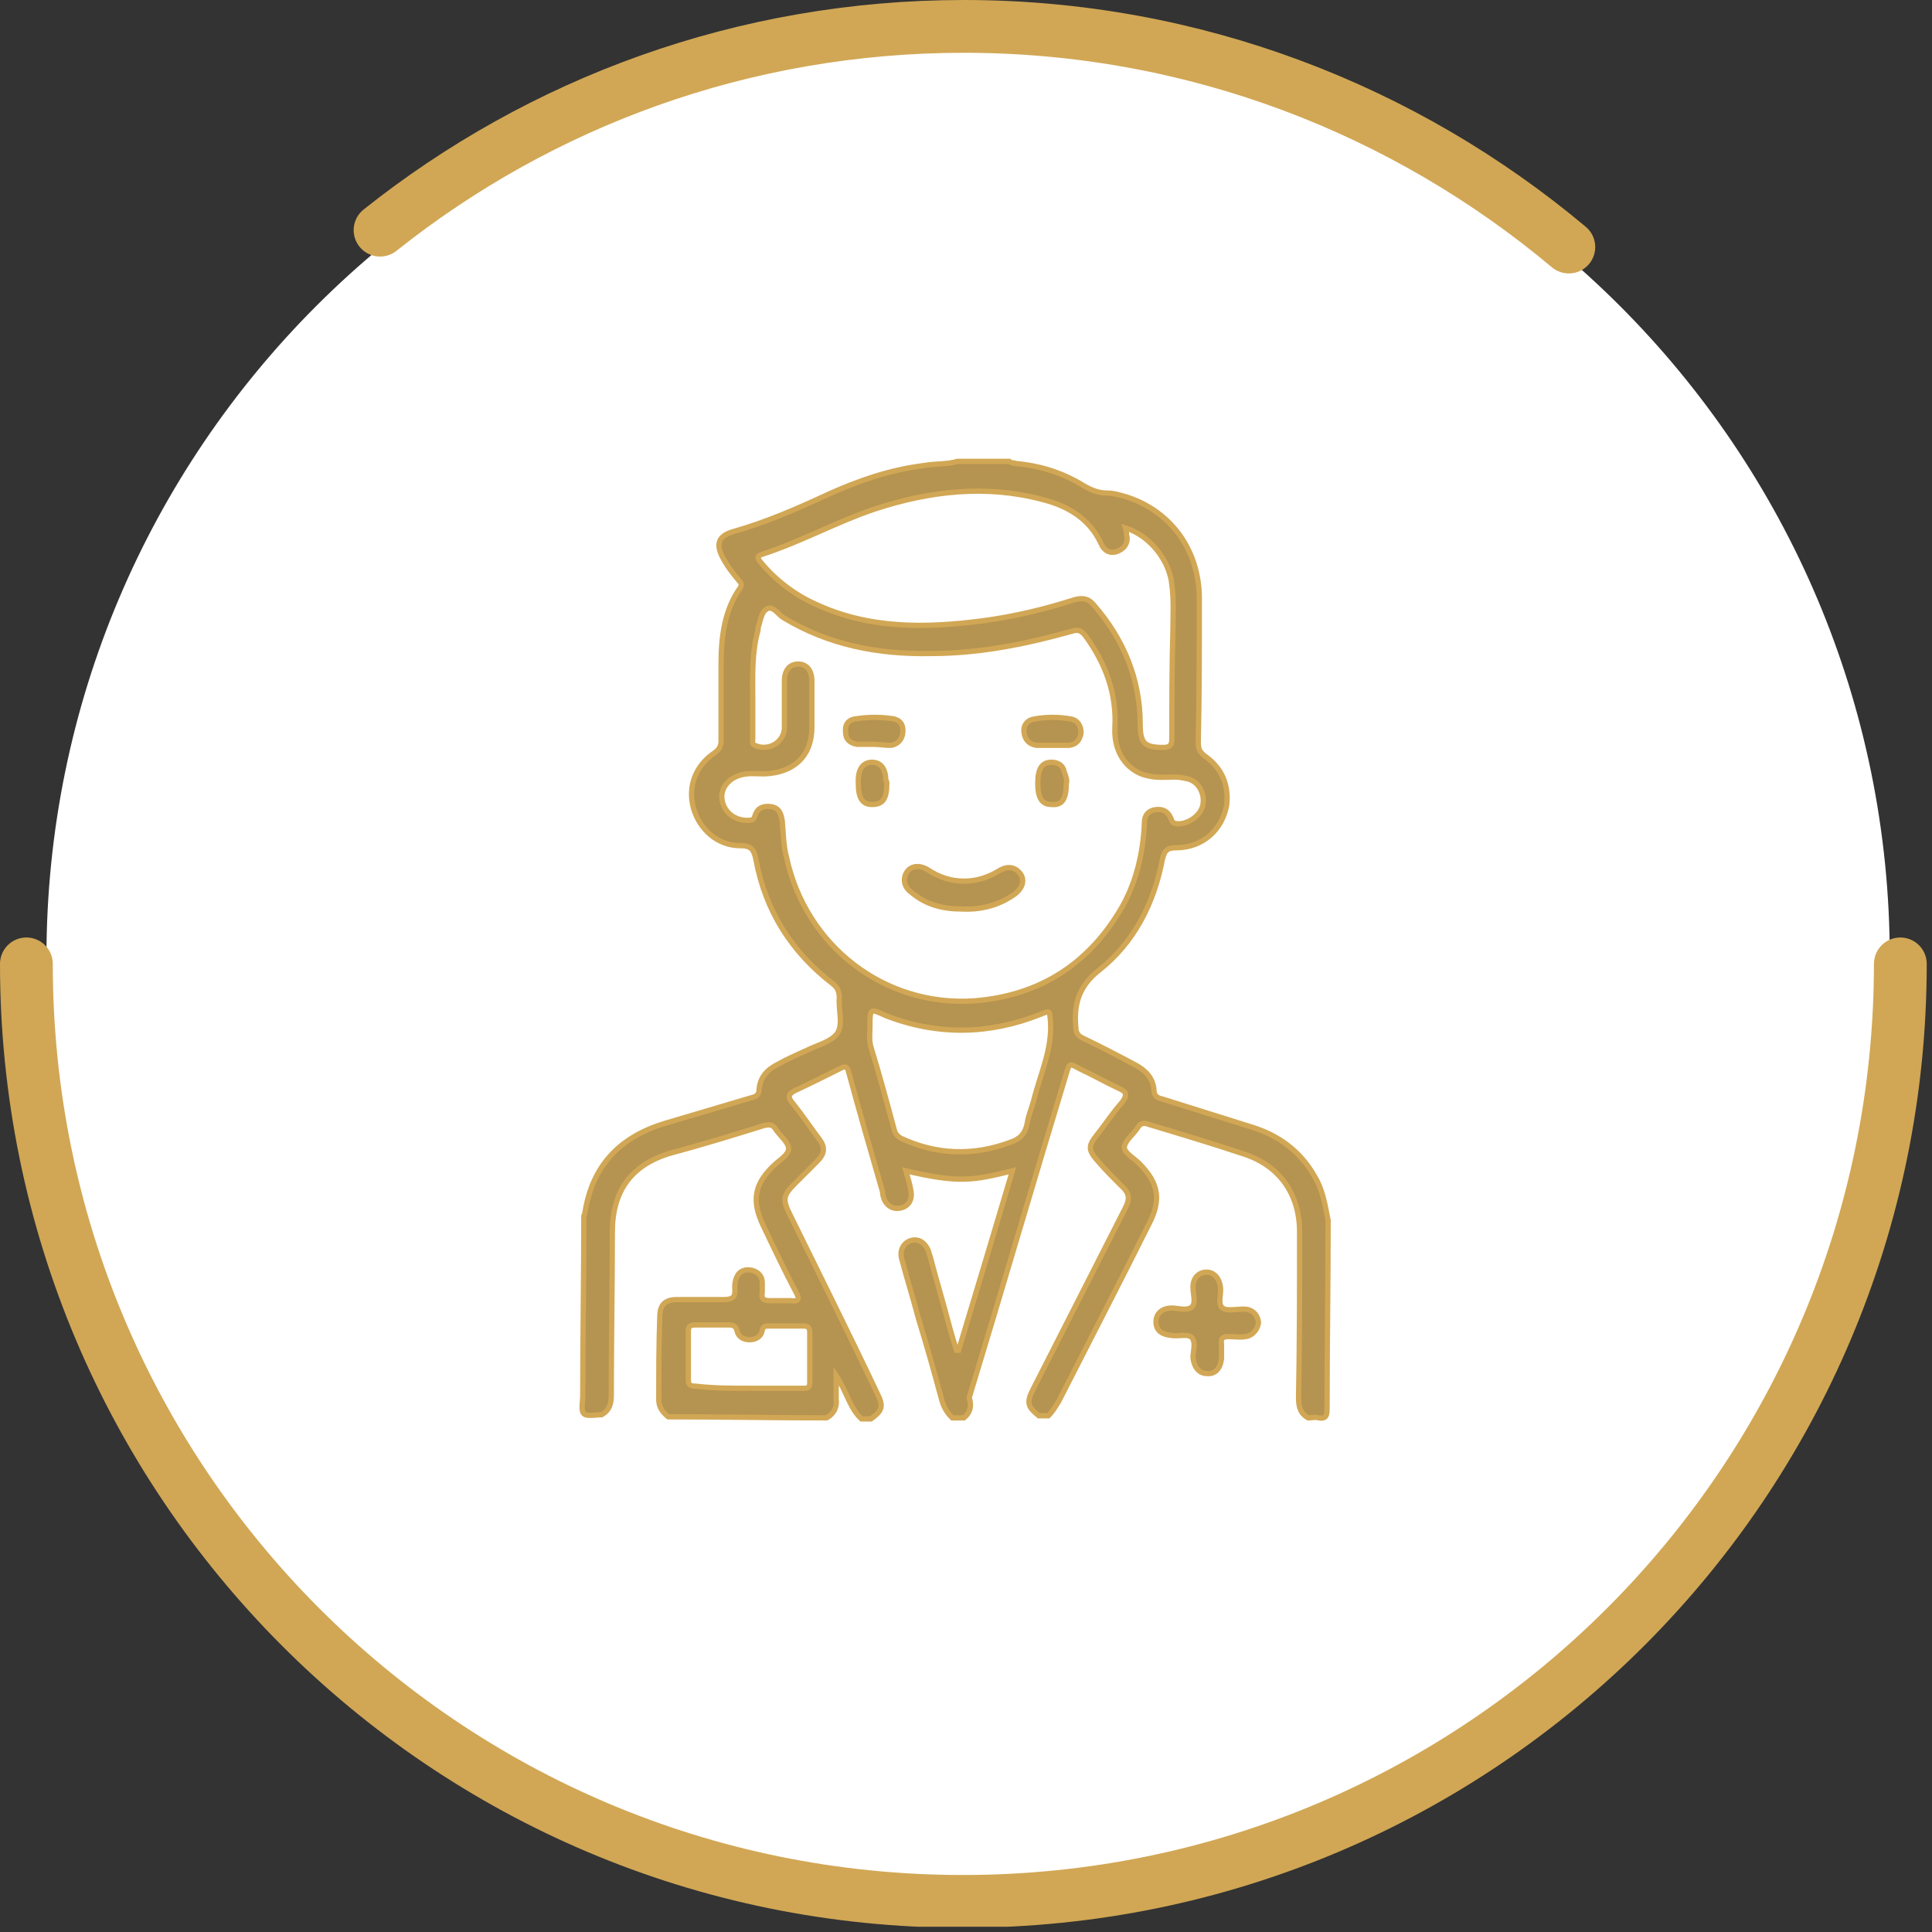 <svg width="183" height="183" viewBox="0 0 183 183" fill="none" xmlns="http://www.w3.org/2000/svg">
<rect x="0" y="0" width="183" height="183" fill="#333333" stroke="none"/>
<g clip-path="url(#clip0_102_100)">
<path d="M91.7 178C139.914 178 179 138.914 179 90.7C179 42.486 139.914 3.4 91.7 3.4C43.485 3.4 4.4 42.486 4.4 90.7C4.4 138.914 43.485 178 91.7 178Z" fill="white"/>
<path d="M180 91.3C180 140.3 140.3 180.1 91.2 180.1C42.1 180.1 2.5 140.3 2.5 91.3" stroke="#D1A755" stroke-width="5" stroke-miterlimit="10" stroke-linecap="round" stroke-linejoin="round"/>
<path d="M36 21.8C51.2 9.7 70.4 2.5 91.3 2.5C113.1 2.5 133.1 10.4 148.6 23.4" stroke="#D1A755" stroke-width="5" stroke-miterlimit="10" stroke-linecap="round" stroke-linejoin="round"/>
<path d="M91.3 134.3C90.9 134.3 90.6 134.3 90.2 134.3C89.7 133.8 89.4 133.3 89.2 132.6C88.5 130 87.8 127.5 87 124.9C86.5 123 85.9 121.1 85.4 119.2C85.2 118.4 85.6 117.7 86.3 117.5C87 117.3 87.6 117.7 87.9 118.4C88 118.6 88 118.8 88.1 119C88.7 121.3 89.4 123.6 90 125.9C90.2 126.6 90.4 127.3 90.6 127.9C90.7 127.9 90.7 127.9 90.8 127.9C92.5 122.3 94.2 116.6 95.9 110.9C92.2 111.8 90.9 112.1 85.8 110.9C86 111.6 86.2 112.2 86.3 112.9C86.4 113.6 86.1 114.2 85.4 114.4C84.7 114.6 84.1 114.3 83.8 113.7C83.7 113.5 83.6 113.2 83.6 112.9C82.5 109.1 81.4 105.3 80.4 101.6C80.3 101.1 80.1 100.9 79.6 101.2C78.2 101.9 76.8 102.6 75.3 103.3C74.7 103.6 74.6 103.9 75 104.4C75.9 105.5 76.7 106.7 77.6 107.9C78.2 108.7 78.1 109.3 77.4 110C76.7 110.7 76 111.4 75.3 112.1C74.2 113.2 74.1 113.6 74.8 115C77.6 120.7 80.4 126.3 83.1 132C83.7 133.2 83.6 133.6 82.5 134.4C82.2 134.4 81.9 134.4 81.6 134.4C80.5 133.4 80.2 131.8 79.2 130.3C79.2 131.2 79.2 131.9 79.2 132.5C79.3 133.3 79 133.9 78.3 134.3C73.3 134.3 68.3 134.2 63.3 134.2C62.8 133.8 62.4 133.3 62.4 132.6C62.4 130 62.4 127.3 62.5 124.7C62.5 123.6 63 123.1 64.1 123.1C65.5 123.1 67 123.1 68.4 123.1C69.3 123.1 69.7 123 69.6 122C69.6 121.8 69.6 121.5 69.7 121.2C69.9 120.5 70.4 120.2 71.1 120.3C71.7 120.4 72.2 120.8 72.2 121.5C72.2 121.8 72.2 122.1 72.2 122.4C72.1 123 72.3 123.2 72.9 123.2C73.6 123.2 74.3 123.2 74.9 123.2C75.6 123.3 75.8 123.1 75.4 122.4C74.3 120.3 73.3 118.2 72.3 116.1C71.2 113.8 71.4 112.2 73.3 110.4C73.8 109.9 74.7 109.4 74.7 108.8C74.7 108.2 73.9 107.6 73.5 107C73.2 106.5 72.9 106.5 72.4 106.6C69.5 107.5 66.6 108.4 63.6 109.2C59.8 110.3 58 112.8 58 116.7C58 121.9 57.9 127.1 57.9 132.2C57.9 133 57.7 133.6 57 134C56.4 134 55.6 134.2 55.3 133.9C55 133.6 55.2 132.8 55.2 132.2C55.2 126.5 55.3 120.9 55.3 115.2C55.3 115.1 55.4 115 55.4 114.9C56.1 110.4 58.7 107.7 63 106.4C65.7 105.6 68.4 104.8 71.1 104C71.5 103.9 71.9 103.8 71.9 103.2C72 102 72.7 101.3 73.7 100.8C74.6 100.3 75.5 99.9 76.4 99.5C77.4 99 78.7 98.7 79.3 97.9C79.9 97 79.4 95.7 79.5 94.5C79.5 93.9 79.3 93.5 78.9 93.2C75 90.2 72.5 86.3 71.6 81.4C71.4 80.4 71.1 80.1 70.1 80.1C68 80.1 66.3 78.6 65.7 76.6C65.1 74.5 65.9 72.5 67.7 71.3C68.1 71 68.3 70.7 68.3 70.2C68.3 67.8 68.3 65.3 68.3 62.9C68.3 60.4 68.6 57.8 70.1 55.7C70.3 55.4 70.2 55.2 70 55C69.4 54.3 68.8 53.5 68.4 52.7C67.8 51.5 68.1 50.8 69.3 50.4C72.5 49.5 75.5 48.2 78.5 46.8C81.4 45.5 84.3 44.5 87.5 44.1C88.6 43.9 89.7 44 90.7 43.7C92.3 43.7 94 43.7 95.6 43.7C95.8 43.9 96 43.8 96.2 43.9C98.4 44.1 100.4 44.7 102.3 45.8C103.1 46.3 103.9 46.7 104.8 46.7C105.5 46.7 106.1 46.9 106.8 47.1C111 48.5 113.6 52.2 113.6 56.7C113.6 61.2 113.6 65.8 113.5 70.3C113.5 70.9 113.6 71.2 114.1 71.6C115.7 72.7 116.4 74.3 116.2 76.2C115.8 78.6 113.9 80.3 111.4 80.3C110.5 80.3 110.3 80.6 110.1 81.4C109.3 85.6 107.4 89.3 104.1 91.9C102.2 93.4 101.7 95.1 101.9 97.3C101.9 97.8 102.1 98.1 102.5 98.3C104.2 99.1 105.9 100 107.6 100.9C108.5 101.4 109.2 102.1 109.3 103.2C109.3 103.8 109.6 104 110.1 104.1C113 105 115.8 105.9 118.7 106.8C121.2 107.6 123.2 109.1 124.5 111.4C125.3 112.7 125.5 114.1 125.8 115.6C125.8 121.6 125.7 127.6 125.7 133.5C125.7 134.2 125.5 134.4 124.9 134.3C124.6 134.2 124.3 134.3 123.9 134.3C123.2 133.9 123 133.3 123 132.4C123.1 127.2 123.1 121.9 123.1 116.7C123.1 113.1 121.2 110.4 117.8 109.3C114.8 108.3 111.8 107.4 108.8 106.5C108.3 106.3 108 106.4 107.7 106.9C107.3 107.5 106.5 108.1 106.5 108.7C106.5 109.2 107.4 109.7 107.9 110.2C109.8 112.1 110 113.7 108.8 116C106 121.6 103.1 127.2 100.3 132.7C100 133.2 99.7 133.7 99.3 134.1C99 134.1 98.7 134.1 98.4 134.1C97.4 133.3 97.2 132.9 97.8 131.7C100.7 126 103.6 120.3 106.5 114.6C107.1 113.5 107 113 106.1 112.2C105.4 111.5 104.7 110.8 104.1 110.1C103.1 109 103 108.6 103.9 107.5C104.7 106.5 105.4 105.4 106.3 104.4C106.8 103.7 106.7 103.4 106 103.1C104.7 102.5 103.5 101.8 102.2 101.2C101.3 100.7 101.3 100.7 101 101.7C97.9 111.9 94.9 122.2 91.8 132.4C92.1 133.3 91.8 133.9 91.3 134.3ZM71.3 66.1C71.3 67.4 71.3 68.7 71.3 70C71.3 70.2 71.2 70.5 71.5 70.6C72.8 71.2 74.3 70.3 74.3 68.9C74.3 67.4 74.3 66 74.3 64.5C74.3 63.5 74.8 62.9 75.6 62.9C76.4 62.9 76.9 63.5 76.9 64.5C76.9 66 76.9 67.4 76.9 68.9C76.9 71.6 75.2 73.2 72.4 73.3C71.7 73.3 70.9 73.2 70.2 73.4C69 73.7 68.2 74.7 68.4 75.8C68.6 77 69.7 77.8 71 77.7C71.3 77.7 71.4 77.6 71.5 77.3C71.7 76.6 72.2 76.3 73 76.4C73.8 76.5 74 77.1 74.1 77.8C74.2 78.9 74.2 80.1 74.5 81.2C76.3 89.6 83.8 95.4 92.3 94.8C98.6 94.3 103.3 91.2 106.4 85.7C107.7 83.3 108.3 80.6 108.4 77.9C108.4 77.2 108.8 76.8 109.4 76.7C110.1 76.6 110.6 76.8 110.9 77.5C111 77.7 111 77.9 111.3 78C112.3 78.2 113.6 77.4 113.9 76.4C114.2 75.3 113.6 74.1 112.6 73.8C112.2 73.7 111.7 73.6 111.3 73.6C110.5 73.6 109.6 73.7 108.8 73.5C107.1 73.2 105.5 71.6 105.6 69C105.8 65.7 104.7 62.8 102.8 60.2C102.4 59.7 102.1 59.6 101.5 59.8C97.2 61 92.8 61.9 88.2 61.9C83.2 62 78.5 61.1 74.2 58.5C73.7 58.2 73.2 57.3 72.6 57.7C72.1 58 72 58.9 71.8 59.5C71.8 59.6 71.8 59.6 71.8 59.7C71.2 61.8 71.3 64 71.3 66.1ZM106.6 50C106.7 50.3 106.7 50.4 106.7 50.6C106.9 51.3 106.6 51.9 105.9 52.2C105.2 52.5 104.6 52.2 104.3 51.5C103.2 49.1 101.1 47.9 98.7 47.3C93.4 45.9 88.1 46.5 82.9 48.2C79.3 49.4 75.9 51.3 72.2 52.5C71.6 52.7 71.8 52.9 72 53.2C73.4 54.9 75.2 56.3 77.2 57.2C82.3 59.6 87.7 59.5 93.1 58.8C96.1 58.4 99 57.7 101.8 56.8C102.6 56.6 103.1 56.7 103.6 57.3C106.4 60.5 108 64.3 108 68.6C108 70.4 108.4 70.8 110.2 70.8C110.9 70.8 111 70.5 111 69.9C111 66.5 111 63.1 111.1 59.7C111.1 58.3 111.2 56.8 111 55.4C110.8 53.1 108.9 50.7 106.6 50ZM82.4 97.3C82.4 97.9 82.3 98.5 82.5 99.2C83.3 101.8 84 104.4 84.7 107C84.8 107.4 85 107.6 85.3 107.8C88.7 109.4 92.2 109.5 95.7 108.2C96.6 107.9 97.1 107.4 97.3 106.4C97.4 105.7 97.7 105 97.9 104.3C98.5 101.8 99.7 99.4 99.5 96.7C99.4 95.7 99.5 95.7 98.5 96.1C93.7 98 88.8 98.1 83.9 96.2C82.4 95.5 82.4 95.5 82.4 97.3ZM71 131.5C72.7 131.5 74.4 131.5 76.1 131.5C76.6 131.5 76.7 131.4 76.7 130.9C76.7 129.3 76.7 127.8 76.7 126.2C76.7 125.7 76.5 125.6 76.1 125.6C75 125.6 73.9 125.6 72.8 125.6C72.5 125.6 72.3 125.6 72.2 126C72.1 126.6 71.6 126.9 71 126.9C70.4 126.9 69.9 126.6 69.8 126C69.7 125.6 69.4 125.5 69.1 125.5C68 125.5 67 125.5 65.9 125.5C65.4 125.5 65.2 125.6 65.2 126.1C65.2 127.6 65.2 129.2 65.2 130.7C65.2 131.2 65.4 131.3 65.9 131.3C67.6 131.5 69.3 131.5 71 131.5Z" fill="#B59350" stroke="#D1A755" stroke-width="0.5" stroke-miterlimit="10"/>
<path d="M114.3 120.5C115 120.5 115.5 121.1 115.6 121.9C115.7 122.6 115.3 123.5 115.8 123.9C116.2 124.2 117.1 124 117.8 124C118.6 124 119.1 124.5 119.2 125.2C119.2 125.8 118.7 126.5 118 126.6C117.5 126.7 116.9 126.6 116.4 126.6C115.9 126.6 115.6 126.7 115.7 127.3C115.7 127.8 115.7 128.2 115.7 128.7C115.6 129.6 115.1 130.2 114.3 130.1C113.6 130.1 113.1 129.5 113 128.6C113 128 113.3 127.2 112.9 126.7C112.5 126.3 111.7 126.6 111 126.5C110 126.4 109.5 126 109.5 125.2C109.5 124.4 110.1 123.9 111 123.9C111.6 123.9 112.4 124.2 112.9 123.8C113.3 123.4 113 122.6 113 121.9C113 121.1 113.5 120.5 114.3 120.5Z" fill="#B59350" stroke="#D1A755" stroke-width="0.5" stroke-miterlimit="10"/>
<path d="M91.1 86.1C89.3 86.1 87.7 85.7 86.3 84.5C85.6 84 85.5 83.2 85.9 82.6C86.3 82 87.1 81.9 87.9 82.4C90 83.8 92.5 83.8 94.6 82.5C95.4 82 96.1 82.1 96.6 82.7C97.1 83.3 96.9 84.1 96.1 84.7C94.7 85.7 93 86.2 91.1 86.1Z" fill="#B59350" stroke="#D1A755" stroke-width="0.5" stroke-miterlimit="10"/>
<path d="M82.7 70.5C82.2 70.5 81.7 70.5 81.2 70.5C80.5 70.4 80.1 70 80.1 69.4C80 68.7 80.3 68.2 81 68.1C82.2 67.9 83.5 67.9 84.7 68.1C85.4 68.3 85.6 68.8 85.5 69.5C85.4 70.1 85 70.5 84.4 70.6C83.8 70.6 83.2 70.5 82.7 70.5Z" fill="#B59350" stroke="#D1A755" stroke-width="0.5" stroke-miterlimit="10"/>
<path d="M99.7 70.6C99.2 70.6 98.7 70.6 98.2 70.6C97.5 70.5 97.1 70.1 97 69.4C96.9 68.7 97.3 68.2 98 68.1C99.1 67.9 100.3 67.9 101.4 68.1C102.1 68.2 102.4 68.8 102.4 69.4C102.3 70.1 101.9 70.6 101.1 70.6C100.7 70.6 100.2 70.6 99.7 70.6Z" fill="#B59350" stroke="#D1A755" stroke-width="0.5" stroke-miterlimit="10"/>
<path d="M84 74.2C84 75.7 83.6 76.2 82.6 76.2C81.7 76.2 81.3 75.6 81.3 74.2C81.3 74.1 81.3 74 81.3 73.9C81.3 72.8 81.8 72.2 82.6 72.2C83.4 72.2 83.9 72.8 83.9 73.9C84 74 84 74.1 84 74.2Z" fill="#B59350" stroke="#D1A755" stroke-width="0.5" stroke-miterlimit="10"/>
<path d="M101 74.2C101 75.7 100.6 76.3 99.6 76.2C98.7 76.2 98.3 75.6 98.3 74.2C98.3 72.8 98.7 72.2 99.6 72.2C100.2 72.2 100.7 72.5 100.8 73.1C101 73.6 101.1 74 101 74.2Z" fill="#B59350" stroke="#D1A755" stroke-width="0.5" stroke-miterlimit="10"/>
</g>
<defs>
<clipPath id="clip0_102_100">
<rect width="182.5" height="182.5" fill="white"/>
</clipPath>
</defs>
</svg>
